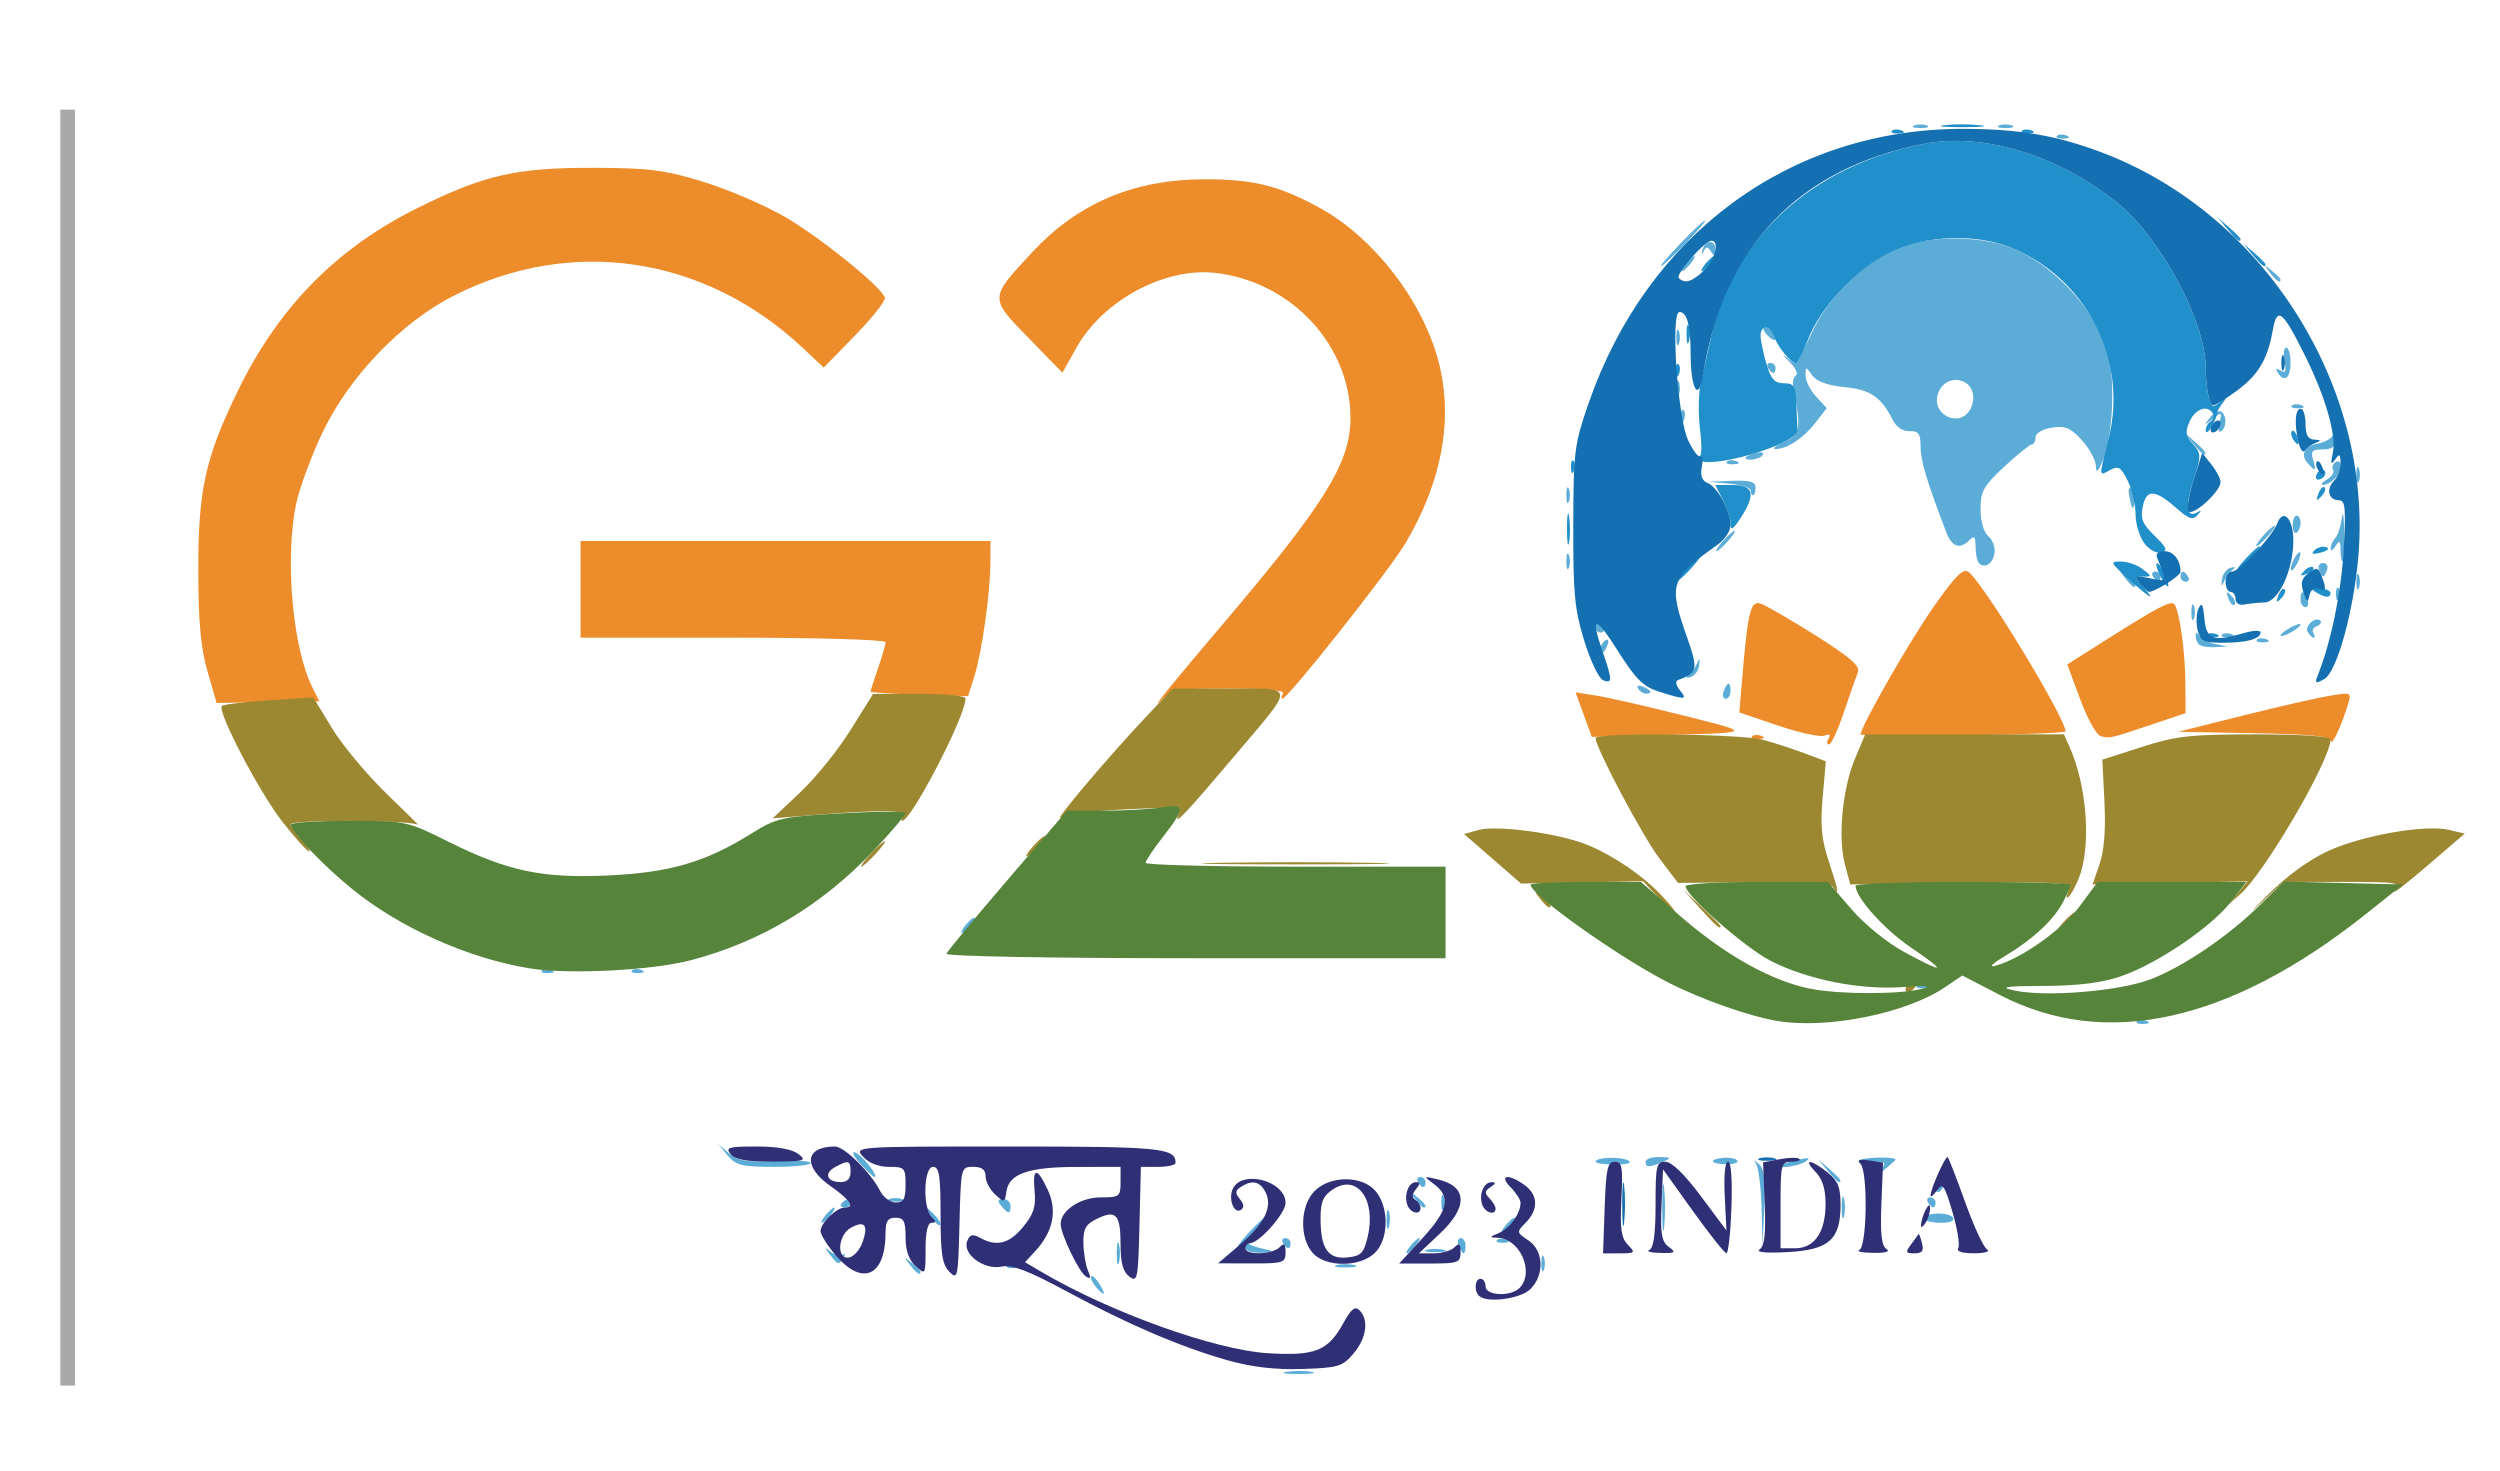 <?xml version="1.0" encoding="UTF-8" standalone="no"?>
<!-- Generator: Adobe Illustrator 26.3.1, SVG Export Plug-In . SVG Version: 6.00 Build 0)  -->

<svg
   version="1.1"
   id="Layer_1"
   x="0px"
   y="0px"
   viewBox="0 0 170 100"
   xml:space="preserve"
   sodipodi:docname="g20logo.svg"
   width="170"
   height="100"
   inkscape:version="1.2.1 (9c6d41e410, 2022-07-14)"
   xmlns:inkscape="http://www.inkscape.org/namespaces/inkscape"
   xmlns:sodipodi="http://sodipodi.sourceforge.net/DTD/sodipodi-0.dtd"
   xmlns="http://www.w3.org/2000/svg"
   xmlns:svg="http://www.w3.org/2000/svg"><defs
   id="defs419" /><sodipodi:namedview
   id="namedview417"
   pagecolor="#ffffff"
   bordercolor="#000000"
   borderopacity="0.25"
   inkscape:showpageshadow="2"
   inkscape:pageopacity="0.0"
   inkscape:pagecheckerboard="0"
   inkscape:deskcolor="#d1d1d1"
   showgrid="false"
   showguides="true"
   inkscape:zoom="1.7111984"
   inkscape:cx="236.09185"
   inkscape:cy="49.67279"
   inkscape:window-width="1920"
   inkscape:window-height="1009"
   inkscape:window-x="-8"
   inkscape:window-y="-8"
   inkscape:window-maximized="1"
   inkscape:current-layer="Layer_1"><sodipodi:guide
     position="380.992,93.802"
     orientation="0,-1"
     id="guide1928"
     inkscape:locked="false" /><sodipodi:guide
     position="170.933,5.768"
     orientation="0,-1"
     id="guide2822"
     inkscape:locked="false" /></sodipodi:namedview>
<style
   type="text/css"
   id="style2">
	.st0{fill-rule:evenodd;clip-rule:evenodd;fill:#C09120;}
	.st1{fill:#3E4C5D;}
	.st2{font-family:'Cambria';}
	.st3{font-size:11.327px;}
	.st4{fill-rule:evenodd;clip-rule:evenodd;fill:#36AA3E;}
	.st5{fill-rule:evenodd;clip-rule:evenodd;fill:#EE7407;}
	.st6{fill-rule:evenodd;clip-rule:evenodd;fill:#FFFFFF;}
	.st7{fill-rule:evenodd;clip-rule:evenodd;fill:none;stroke:#A9A9AA;stroke-width:1;stroke-miterlimit:10;}
	.st8{fill-rule:evenodd;clip-rule:evenodd;fill:#009F47;}
	.st9{fill-rule:evenodd;clip-rule:evenodd;fill:#F39000;}
	.st10{fill-rule:evenodd;clip-rule:evenodd;fill:#3E4C5D;}
	.st11{fill-rule:evenodd;clip-rule:evenodd;fill:#856D6D;}
</style>

















































<line
   class="st7"
   x1="4.603"
   y1="7.459"
   x2="4.603"
   y2="94.224"
   id="line414"
   style="clip-rule:evenodd;fill:none;fill-rule:evenodd;stroke:#a9a9aa;stroke-width:1;stroke-miterlimit:10" /><g
   id="g254"
   transform="matrix(0.34,0,0,0.346,13.298,8.416)"
   style="stroke-width:2.916"><path
     style="fill:#5cacd8;stroke-width:2.916"
     d="m 218.264,245.282 c 1.52,-0.23 3.77,-0.224 5,0.014 1.23,0.237 -0.014,0.425 -2.764,0.418 -2.75,-0.008 -3.756,-0.202 -2.236,-0.432 z m -38.284,-16.807 c -0.696,-0.838 -1.071,-1.718 -0.835,-1.955 0.237,-0.237 0.98,0.449 1.651,1.524 1.452,2.325 0.968,2.58 -0.816,0.43 z M 142.872,224.25 c -1.244,-1.586 -1.208,-1.621 0.378,-0.378 0.963,0.755 1.75,1.542 1.75,1.75 0,0.823 -0.821,0.293 -2.128,-1.372 z M 269.158,224 c 0,-1.375 0.227,-1.938 0.504,-1.25 0.277,0.688 0.277,1.812 0,2.5 -0.277,0.688 -0.504,0.125 -0.504,-1.25 z m -106.887,0.396 c 0.332,-0.332 1.195,-0.368 1.917,-0.079 0.798,0.319 0.561,0.556 -0.604,0.604 -1.054,0.043 -1.645,-0.193 -1.312,-0.525 z M 184.232,222 c 0,-1.925 0.206,-2.712 0.457,-1.75 0.252,0.963 0.252,2.538 0,3.5 -0.252,0.963 -0.457,0.175 -0.457,-1.75 z m 44.018,2.311 c 0.963,-0.252 2.538,-0.252 3.5,0 0.963,0.252 0.175,0.457 -1.75,0.457 -1.925,0 -2.712,-0.206 -1.75,-0.457 z M 126.872,222.25 c -1.214,-1.548 -1.189,-1.607 0.22,-0.509 0.876,0.683 1.96,0.908 2.41,0.5 0.45,-0.408 0.495,-0.179 0.099,0.509 -0.93,1.616 -1.093,1.586 -2.729,-0.5 z M 210,220.941 c 0,-0.582 -0.562,-0.738 -1.25,-0.345 -0.688,0.393 0.072,-0.706 1.687,-2.441 1.615,-1.735 3.156,-3.155 3.424,-3.155 0.268,0 -0.559,1.113 -1.837,2.474 -2.421,2.577 -2.277,2.8 2.475,3.852 1.223,0.271 0.737,0.488 -1.25,0.559 -1.788,0.064 -3.25,-0.361 -3.25,-0.943 z M 243,220.5 c 0.685,-0.825 1.47,-1.5 1.745,-1.5 0.275,0 -0.06,0.675 -0.745,1.5 -0.685,0.825 -1.47,1.5 -1.745,1.5 -0.275,0 0.06,-0.675 0.745,-1.5 z m 3.25,0.811 c 0.963,-0.252 2.538,-0.252 3.5,0 0.963,0.252 0.175,0.457 -1.75,0.457 -1.925,0 -2.712,-0.206 -1.75,-0.457 z M 252.638,220.5 c -0.317,-0.825 -0.14,-1.5 0.393,-1.5 0.533,0 0.969,0.675 0.969,1.5 0,0.825 -0.177,1.5 -0.393,1.5 -0.216,0 -0.652,-0.675 -0.969,-1.5 z M 217.5,220 c -0.34,-0.55 -0.141,-1 0.441,-1 0.582,0 1.059,0.45 1.059,1 0,1.281 -0.708,1.281 -1.5,0 z m 42.771,-0.604 c 0.332,-0.332 1.195,-0.368 1.917,-0.079 0.798,0.319 0.561,0.556 -0.604,0.604 -1.054,0.043 -1.645,-0.193 -1.312,-0.525 z M 293.336,213 c 0,-4.125 0.177,-5.812 0.392,-3.75 0.216,2.062 0.216,5.438 0,7.5 -0.216,2.062 -0.392,0.375 -0.392,-3.75 z m 19.862,-0.05 c -0.109,-4.152 -0.647,-8.092 -1.195,-8.754 -0.548,-0.662 -0.302,-0.602 0.547,0.133 1.199,1.038 1.466,2.993 1.195,8.754 l -0.348,7.417 z m -75.004,2.55 c -0.02,-1.65 0.187,-2.446 0.461,-1.769 0.274,0.677 0.291,2.027 0.037,3 C 238.44,217.704 238.215,217.15 238.195,215.5 Z M 262,216.5 c 0.685,-0.825 1.47,-1.5 1.745,-1.5 0.275,0 -0.06,0.675 -0.745,1.5 -0.685,0.825 -1.47,1.5 -1.745,1.5 -0.275,0 0.06,-0.675 0.745,-1.5 z m -114.9,-1.795 c -1.265,-2.106 -1.244,-2.128 0.478,-0.478 0.991,0.949 1.587,1.941 1.324,2.205 -0.263,0.263 -1.074,-0.514 -1.802,-1.726 z M 126,214.5 c 0.685,-0.825 1.47,-1.5 1.745,-1.5 0.275,0 -0.06,0.675 -0.745,1.5 -0.685,0.825 -1.47,1.5 -1.745,1.5 -0.275,0 0.06,-0.675 0.745,-1.5 z M 329.232,213 c 0,-1.925 0.206,-2.712 0.457,-1.75 0.252,0.963 0.252,2.538 0,3.5 -0.252,0.963 -0.457,0.175 -0.457,-1.75 z m 16.396,2.207 c -0.269,-0.436 0.799,-0.891 2.375,-1.011 1.576,-0.12 3.146,0.237 3.49,0.793 0.368,0.595 -0.608,1.011 -2.375,1.011 -1.65,0 -3.22,-0.357 -3.49,-0.793 z m -184.49,-2.541 c -0.838,-1.009 -0.746,-1.333 0.378,-1.333 0.816,0 1.484,0.6 1.484,1.333 0,1.684 -0.464,1.684 -1.862,0 z M 249.158,212 c 0,-1.375 0.227,-1.938 0.504,-1.25 0.277,0.688 0.277,1.812 0,2.5 -0.277,0.688 -0.504,0.125 -0.504,-1.25 z M 129,212.559 c 0,-0.243 0.45,-0.719 1,-1.059 0.55,-0.34 1,-0.141 1,0.441 0,0.582 -0.45,1.059 -1,1.059 -0.55,0 -1,-0.198 -1,-0.441 z M 243.872,211.25 c -1.244,-1.586 -1.208,-1.621 0.378,-0.378 1.666,1.306 2.195,2.128 1.372,2.128 -0.208,0 -0.995,-0.787 -1.75,-1.75 z M 346.5,212 c -0.34,-0.55 -0.141,-1 0.441,-1 0.582,0 1.059,0.45 1.059,1 0,1.281 -0.708,1.281 -1.5,0 z m -207.75,-0.662 c 0.688,-0.277 1.812,-0.277 2.5,0 0.688,0.277 0.125,0.504 -1.25,0.504 -1.375,0 -1.938,-0.227 -1.25,-0.504 z m 208.853,-2.171 c -0.283,-0.458 0.12,-0.833 0.897,-0.833 0.777,0 1.18,0.375 0.897,0.833 -0.652,1.054 -1.142,1.054 -1.794,0 z M 244.5,208 c -0.34,-0.55 -0.141,-1 0.441,-1 0.582,0 1.059,0.45 1.059,1 0,1.281 -0.708,1.281 -1.5,0 z m 81.905,-2.25 -1.905,-2.25 2.25,1.905 c 2.114,1.79 2.705,2.595 1.905,2.595 -0.19,0 -1.202,-1.012 -2.25,-2.25 z m -193.481,-1.387 c -1.333,-1.45 -1.788,-2.438 -1.01,-2.195 1.318,0.412 4.869,4.832 3.882,4.832 -0.246,0 -1.539,-1.187 -2.872,-2.637 z m 204.526,0.753 c 0.658,-1.092 0.181,-1.288 -2.255,-0.931 -1.699,0.249 -2.854,0.073 -2.567,-0.392 0.415,-0.671 7.372,-0.87 7.372,-0.211 0,0.095 -0.761,0.791 -1.692,1.546 -1.437,1.165 -1.566,1.164 -0.858,-0.012 z M 106.405,202.75 104.5,200.5 l 2.173,1.835 c 1.762,1.488 3.512,1.772 9.252,1.5 3.894,-0.184 7.078,0.002 7.077,0.415 -0.001,0.412 -3.308,0.75 -7.347,0.75 -6.386,0 -7.594,-0.294 -9.25,-2.25 z M 280,203.991 c 0,-0.891 5.06,-1.057 6.564,-0.215 0.823,0.461 -0.217,0.769 -2.595,0.769 -2.183,0 -3.97,-0.25 -3.97,-0.555 z M 290,204 c 0,-0.55 1.238,-0.968 2.75,-0.93 2.437,0.062 2.522,0.168 0.75,0.93 -2.731,1.174 -3.5,1.174 -3.5,0 z m 13.477,-0.038 c -0.183,-0.296 0.738,-0.626 2.046,-0.735 1.308,-0.108 2.583,0.134 2.832,0.538 0.25,0.404 -0.671,0.735 -2.046,0.735 -1.375,0 -2.65,-0.242 -2.832,-0.538 z m 13.607,0.679 c 0.229,-0.198 1.767,-0.661 3.417,-1.03 2.191,-0.49 2.595,-0.397 1.5,0.344 -1.35,0.914 -5.92,1.552 -4.917,0.686 z m 71.188,-28.245 c 0.332,-0.332 1.195,-0.368 1.917,-0.079 0.798,0.319 0.561,0.556 -0.604,0.604 -1.054,0.043 -1.645,-0.193 -1.312,-0.525 z m -44,-7 c 0.332,-0.332 1.195,-0.368 1.917,-0.079 0.798,0.319 0.561,0.556 -0.604,0.604 -1.054,0.043 -1.645,-0.193 -1.312,-0.525 z m -275,-3 c 0.332,-0.332 1.195,-0.368 1.917,-0.079 0.798,0.319 0.561,0.556 -0.604,0.604 -1.054,0.043 -1.645,-0.193 -1.312,-0.525 z m 18,0 c 0.332,-0.332 1.195,-0.368 1.917,-0.079 0.798,0.319 0.561,0.556 -0.604,0.604 -1.054,0.043 -1.645,-0.193 -1.312,-0.525 z M 154,157.5 c 0.685,-0.825 1.47,-1.5 1.745,-1.5 0.275,0 -0.06,0.675 -0.745,1.5 -0.685,0.825 -1.47,1.5 -1.745,1.5 -0.275,0 0.06,-0.675 0.745,-1.5 z m 151.638,-46 c 0.737,-1.921 1.362,-1.921 1.362,0 0,0.825 -0.436,1.5 -0.969,1.5 -0.533,0 -0.71,-0.675 -0.393,-1.5 z m -17.131,-0.489 c -0.35,-0.567 0.051,-0.735 0.941,-0.393 1.732,0.665 2.049,1.382 0.611,1.382 -0.518,0 -1.216,-0.445 -1.552,-0.989 z m 10.093,-2.685 c 0.605,-0.454 1.385,-1.501 1.732,-2.326 0.444,-1.054 0.563,-0.93 0.4,0.417 -0.128,1.054 -0.907,2.101 -1.732,2.326 -0.965,0.263 -1.107,0.114 -0.4,-0.417 z M 281,103.059 c 0,-0.518 0.445,-1.216 0.989,-1.552 0.567,-0.35 0.735,0.051 0.393,0.941 C 281.717,104.18 281,104.497 281,103.059 Z m 119.667,-0.726 c -0.367,-0.367 -0.66,-1.154 -0.651,-1.75 0.01,-0.72 0.262,-0.698 0.75,0.066 0.404,0.632 1.86,1.358 3.235,1.614 l 2.5,0.465 -2.583,0.136 c -1.421,0.075 -2.883,-0.164 -3.25,-0.53 z m 11.604,-0.938 c 0.332,-0.332 1.195,-0.368 1.917,-0.079 0.798,0.319 0.561,0.556 -0.604,0.604 -1.054,0.043 -1.645,-0.193 -1.312,-0.525 z m -7,-1 c 0.332,-0.332 1.195,-0.368 1.917,-0.079 0.798,0.319 0.561,0.556 -0.604,0.604 -1.054,0.043 -1.645,-0.193 -1.312,-0.525 z M 417,100.57 c 0,-0.275 0.9,-0.982 2,-1.57 1.1,-0.589 2,-0.845 2,-0.57 0,0.275 -0.9,0.982 -2,1.57 -1.1,0.589 -2,0.845 -2,0.57 z m 5.431,-0.682 c -0.723,-1.169 1.628,-3.202 2.54,-2.197 0.291,0.32 -0.036,0.784 -0.727,1.031 -0.691,0.247 -1.002,0.86 -0.691,1.363 0.311,0.503 0.34,0.915 0.065,0.915 -0.275,0 -0.809,-0.5 -1.187,-1.112 z M 280,99 c 0,-1.281 0.708,-1.281 1.5,0 0.34,0.55 0.141,1 -0.441,1 C 280.477,100 280,99.55 280,99 Z m 119.158,-3 c 0,-1.375 0.227,-1.938 0.504,-1.25 0.277,0.688 0.277,1.812 0,2.5 -0.277,0.688 -0.504,0.125 -0.504,-1.25 z m 7.406,-2.707 c -0.543,-1.425 -0.428,-1.54 0.56,-0.56 0.683,0.678 0.991,1.485 0.683,1.793 -0.308,0.308 -0.867,-0.247 -1.243,-1.233 z M 421,93.5 c 0,-1.921 0.625,-1.921 1.362,0 0.317,0.825 0.14,1.5 -0.393,1.5 C 421.436,95 421,94.325 421,93.5 Z m 7.079,-0.917 c -0.043,-1.054 0.193,-1.645 0.525,-1.312 0.332,0.332 0.368,1.195 0.079,1.917 -0.319,0.798 -0.556,0.561 -0.604,-0.604 z M 432.158,90 c 0,-1.375 0.227,-1.938 0.504,-1.25 0.277,0.688 0.277,1.812 0,2.5 -0.277,0.688 -0.504,0.125 -0.504,-1.25 z M 385.872,89.25 C 384.629,87.664 384.664,87.629 386.25,88.872 387.916,90.179 388.445,91 387.622,91 c -0.208,0 -0.995,-0.787 -1.75,-1.75 z m 19.395,0.333 c 0.128,-1.054 0.907,-2.101 1.732,-2.326 0.965,-0.263 1.107,-0.114 0.4,0.417 -0.605,0.454 -1.385,1.501 -1.732,2.326 -0.444,1.054 -0.563,0.93 -0.4,-0.417 z M 391.5,89 c -0.34,-0.55 -0.141,-1 0.441,-1 0.582,0 1.059,0.45 1.059,1 0,1.281 -0.708,1.281 -1.5,0 z m 5.5,0 c 0,-1.281 0.708,-1.281 1.5,0 0.34,0.55 0.141,1 -0.441,1 C 397.477,90 397,89.55 397,89 Z m 27.702,-1.333 c -0.281,-0.733 0.077,-1.333 0.798,-1.333 0.72,0 1.079,0.6 0.798,1.333 -0.643,1.676 -0.952,1.676 -1.595,0 z M 274.158,86 c 0,-1.375 0.227,-1.938 0.504,-1.25 0.277,0.688 0.277,1.812 0,2.5 -0.277,0.688 -0.504,0.125 -0.504,-1.25 z m 144.873,1.5 c 0,-0.55 0.436,-1.675 0.969,-2.5 0.533,-0.825 0.969,-1.05 0.969,-0.5 0,0.55 -0.436,1.675 -0.969,2.5 -0.533,0.825 -0.969,1.05 -0.969,0.5 z M 356.688,86.354 C 356.309,85.976 356,84.527 356,83.133 c 0,-1.97 -0.267,-2.267 -1.2,-1.333 -1.929,1.929 -3.527,1.398 -4.671,-1.55 C 346.181,70.069 345,66.203 345,63.459 c 0,-2.57 -0.387,-3.104 -2.2,-3.038 -1.327,0.048 -2.652,-0.811 -3.339,-2.164 -2.312,-4.553 -4.469,-6.003 -9.673,-6.503 -3.38,-0.325 -5.578,-1.112 -6.456,-2.314 C 322.049,47.684 322,47.686 322,49.494 c 0,1.032 0.954,2.892 2.119,4.132 l 2.119,2.256 -2.203,2.809 c -2.427,3.095 -5.72,5.24 -8.035,5.234 -0.825,-0.002 -0.061,-0.63 1.698,-1.395 3.319,-1.444 3.481,-2.395 1.833,-10.78 -0.189,-0.962 0.061,-1.999 0.555,-2.304 0.494,-0.305 -0.133,-1.543 -1.393,-2.751 -1.26,-1.208 -1.479,-1.561 -0.486,-0.785 2.123,1.659 1.741,2.036 5.133,-5.052 3.151,-6.584 9.862,-13.158 16.484,-16.148 6.433,-2.905 17.81,-2.868 24.395,0.08 6.665,2.983 13.581,9.734 16.599,16.202 2.068,4.432 2.56,6.974 2.517,13.008 -0.031,4.327 -0.718,9.192 -1.624,11.5 -1.122,2.858 -1.591,3.375 -1.641,1.812 -0.039,-1.204 -1.308,-3.517 -2.82,-5.141 -2.256,-2.422 -3.333,-2.862 -6,-2.448 -1.862,0.289 -3.25,1.096 -3.25,1.891 0,0.763 -0.338,1.396 -0.75,1.409 -0.412,0.012 -2.888,1.975 -5.5,4.362 -4.158,3.799 -4.75,4.841 -4.75,8.356 0,2.405 0.621,4.531 1.548,5.301 0.852,0.707 1.414,2.189 1.25,3.294 -0.314,2.117 -1.951,3.18 -3.111,2.02 z m -1.726,-30.282 c 1.195,-2.233 0.506,-4.679 -1.539,-5.464 -2.091,-0.802 -4.26,0.303 -4.967,2.532 -1.314,4.139 4.466,6.743 6.506,2.932 z M 428.985,83.75 C 428.972,81.931 428.784,81.787 428,83 c -0.533,0.825 -0.976,1.028 -0.985,0.45 -0.008,-0.578 0.4,-1.478 0.908,-2 0.508,-0.522 1.107,-2.3 1.333,-3.95 0.225,-1.65 0.438,-0.412 0.474,2.75 0.035,3.163 -0.115,5.75 -0.333,5.75 -0.218,0 -0.403,-1.012 -0.412,-2.25 z M 305.5,82 c 0.995,-1.1 2.035,-2 2.31,-2 0.275,0 -0.314,0.9 -1.31,2 -0.995,1.1 -2.035,2 -2.31,2 -0.275,0 0.314,-0.9 1.31,-2 z m 108,-1 c 0.995,-1.1 2.035,-2 2.31,-2 0.275,0 -0.314,0.9 -1.31,2 -0.995,1.1 -2.035,2 -2.31,2 -0.275,0 0.314,-0.9 1.31,-2 z m 5.929,-2.073 C 419.429,77.867 419.782,77 420.214,77 420.646,77 421,77.648 421,78.441 c 0,0.793 -0.354,1.66 -0.786,1.927 -0.432,0.267 -0.786,-0.381 -0.786,-1.441 z M 386.825,73.674 c -0.372,-1.825 -0.233,-2.482 0.393,-1.856 0.533,0.533 0.793,1.805 0.576,2.826 -0.291,1.375 -0.543,1.123 -0.97,-0.97 z M 274.158,73 c 0,-1.375 0.227,-1.938 0.504,-1.25 0.277,0.688 0.277,1.812 0,2.5 -0.277,0.688 -0.504,0.125 -0.504,-1.25 z M 311,72.057 c 0,-0.518 -1.913,-1.115 -4.25,-1.325 l -4.25,-0.383 4.75,-0.175 C 310.883,70.041 312,70.353 312,71.5 c 0,0.825 -0.225,1.5 -0.5,1.5 -0.275,0 -0.5,-0.424 -0.5,-0.943 z m 115.271,-2.149 c 0.974,-0.567 1.529,-1.422 1.234,-1.9 -0.296,-0.478 -0.08,-1.152 0.479,-1.498 1.425,-0.88 1.273,1.833 -0.184,3.29 -0.66,0.66 -1.673,1.186 -2.25,1.17 -0.578,-0.017 -0.253,-0.494 0.721,-1.061 z M 432.158,69 c 0,-1.375 0.227,-1.938 0.504,-1.25 0.277,0.688 0.277,1.812 0,2.5 -0.277,0.688 -0.504,0.125 -0.504,-1.25 z m -9.809,-2.39 c -1.433,-1.636 -0.481,-3.3 2.151,-3.76 1.1,-0.192 2.331,-0.8 2.735,-1.35 0.415,-0.565 0.741,-0.238 0.75,0.75 0.011,1.216 -0.768,1.75 -2.552,1.75 -2.112,0 -2.455,0.355 -1.933,2 0.733,2.308 0.462,2.451 -1.151,0.61 z M 306.271,66.396 c 0.332,-0.332 1.195,-0.368 1.917,-0.079 0.798,0.319 0.561,0.556 -0.604,0.604 -1.054,0.043 -1.645,-0.193 -1.312,-0.525 z M 310,65.617 c 0,-0.211 0.901,-0.619 2.001,-0.907 1.101,-0.288 1.749,-0.115 1.441,0.383 C 312.904,65.964 310,66.406 310,65.617 Z M 399.405,62.75 397.5,60.5 l 2.25,1.905 C 401.864,64.195 402.455,65 401.655,65 c -0.19,0 -1.202,-1.012 -2.25,-2.25 z m 5.362,-3.999 c 0.539,-2.093 0.445,-2.146 -1.343,-0.751 -1.776,1.385 -1.819,1.367 -0.56,-0.239 0.75,-0.956 1.762,-1.492 2.25,-1.191 1.154,0.713 1.142,3.154 -0.02,3.872 -0.499,0.308 -0.646,-0.453 -0.327,-1.691 z M 297.079,57.583 c -0.043,-1.054 0.193,-1.645 0.525,-1.312 0.332,0.332 0.368,1.195 0.079,1.917 -0.319,0.798 -0.556,0.561 -0.604,-0.604 z m 122.192,-2.188 c 0.332,-0.332 1.195,-0.368 1.917,-0.079 0.798,0.319 0.561,0.556 -0.604,0.604 -1.054,0.043 -1.645,-0.193 -1.312,-0.525 z M 296.158,52 c 0,-1.375 0.227,-1.938 0.504,-1.25 0.277,0.688 0.277,1.812 0,2.5 -0.277,0.688 -0.504,0.125 -0.504,-1.25 z m 120.247,-3.155 c -0.47,-0.761 -0.271,-0.881 0.586,-0.351 0.98,0.605 1.175,0.151 0.793,-1.845 C 417.505,45.192 417.665,44 418.139,44 418.612,44 419,45.35 419,47 c 0,3.039 -1.291,3.957 -2.595,1.845 z M 314.5,48 c -0.34,-0.55 -0.141,-1 0.441,-1 0.582,0 1.059,0.45 1.059,1 0,1.281 -0.708,1.281 -1.5,0 z m -18.342,-6 c 0,-1.375 0.227,-1.938 0.504,-1.25 0.277,0.688 0.277,1.812 0,2.5 -0.277,0.688 -0.504,0.125 -0.504,-1.25 z m 18.053,-0.601 C 313.501,40.63 313.362,40 313.902,40 c 1.038,0 2.542,1.902 1.949,2.466 -0.193,0.183 -0.93,-0.297 -1.64,-1.067 z M 414.872,29.25 c -1.244,-1.586 -1.208,-1.621 0.378,-0.378 0.963,0.755 1.75,1.542 1.75,1.75 0,0.823 -0.821,0.293 -2.128,-1.372 z M 298,27.5 c 0.685,-0.825 1.47,-1.5 1.745,-1.5 0.275,0 -0.06,0.675 -0.745,1.5 -0.685,0.825 -1.47,1.5 -1.745,1.5 -0.275,0 0.06,-0.675 0.745,-1.5 z m -1,-4 c 2.429,-2.475 4.641,-4.5 4.916,-4.5 0.275,0 -1.487,2.025 -3.916,4.5 -2.429,2.475 -4.641,4.5 -4.916,4.5 -0.275,0 1.487,-2.025 3.916,-4.5 z m 4.362,1.412 c 0.419,-2.057 2.639,-2.265 2.622,-0.246 -0.012,1.417 -0.212,1.523 -0.879,0.47 -0.652,-1.029 -1.004,-1.066 -1.435,-0.15 -0.412,0.874 -0.498,0.854 -0.309,-0.074 z M 372.271,2.396 c 0.332,-0.332 1.195,-0.368 1.917,-0.079 0.798,0.319 0.561,0.556 -0.604,0.604 -1.054,0.043 -1.645,-0.193 -1.312,-0.525 z M 343.75,0.338 c 0.688,-0.277 1.812,-0.277 2.5,0 0.688,0.277 0.125,0.504 -1.25,0.504 -1.375,0 -1.938,-0.227 -1.25,-0.504 z m 17,0 c 0.688,-0.277 1.812,-0.277 2.5,0 0.688,0.277 0.125,0.504 -1.25,0.504 -1.375,0 -1.938,-0.227 -1.25,-0.504 z"
     id="path268" /><path
     style="fill:#ed8c2b;stroke-width:2.916"
     d="m 326.605,120.83 c 0.476,-0.77 0.192,-0.966 -0.831,-0.574 -0.855,0.328 -5.034,-0.565 -9.288,-1.983 l -7.734,-2.579 0.657,-7.597 c 1.044,-12.061 1.612,-14.325 3.474,-13.838 0.896,0.234 5.819,3.018 10.941,6.186 7.249,4.484 9.16,6.125 8.629,7.407 -0.375,0.906 -1.643,4.455 -2.818,7.885 -1.175,3.431 -2.5,6.243 -2.945,6.25 -0.445,0.007 -0.484,-0.514 -0.086,-1.158 z m 100.477,0.446 c -0.06,-0.895 -4.177,-1.298 -15.332,-1.5 L 396.5,119.5 l 13,-3.198 c 7.15,-1.759 14.964,-3.512 17.364,-3.896 4.26,-0.681 4.346,-0.641 3.626,1.698 -1.272,4.134 -3.323,8.45 -3.409,7.172 z m -149.46,-5.154 -1.62,-4.378 4.249,0.658 c 2.337,0.362 10.099,2.107 17.249,3.878 14.541,3.602 14.932,3.399 -7.629,3.957 L 279.241,120.5 Z m 33.65,4.274 c 0.332,-0.332 1.195,-0.368 1.917,-0.079 0.798,0.319 0.561,0.556 -0.604,0.604 -1.054,0.043 -1.645,-0.193 -1.312,-0.525 z M 333.016,120 c 0.058,-1.634 10.009,-18.699 14.717,-25.239 4.495,-6.244 5.847,-7.525 6.963,-6.598 C 357.977,90.886 374,116.841 374,119.432 c 0,0.269 -9.225,0.619 -20.501,0.779 C 342.223,120.37 333.006,120.275 333.016,120 Z M 381,120.346 c -0.825,-0.229 -2.661,-3.493 -4.08,-7.253 l -2.58,-6.837 8.08,-5.021 c 9.959,-6.189 12.598,-7.55 13.293,-6.855 1.013,1.013 2.2,9.102 2.244,15.289 l 0.043,6.168 -6.75,2.228 c -8.437,2.785 -8.436,2.785 -10.25,2.281 z M 204.45,99.5 c 21.275,-24.544 26.486,-32.709 26.528,-41.572 0.069,-14.292 -11.687,-26.804 -26.873,-28.602 -10.134,-1.2 -22.583,5.328 -27.894,14.628 l -2.839,4.971 -6.787,-6.839 c -7.856,-7.917 -7.864,-7.738 0.735,-16.83 9.114,-9.636 20.337,-14.317 34.388,-14.341 9.728,-0.017 14.707,1.169 22.782,5.427 11.386,6.005 21.552,19.18 24.426,31.658 2.509,10.893 0.14,22.666 -6.926,34.417 C 238.773,87.765 218.451,113 217.36,113 c -0.263,0 -0.2,-0.45 0.14,-1 0.398,-0.644 -3.388,-1 -10.636,-1 -10.896,0 -11.348,0.087 -14.202,2.75 -1.621,1.512 3.683,-4.9 11.788,-14.25 z M 2.397,107.665 C 1.042,103.072 0.57,98.058 0.549,88 0.514,72.004 1.91,65.733 8.45,52.5 16.578,36.053 28.238,24.409 44.5,16.498 57.725,10.064 64.125,8.631 79.5,8.66 c 11.208,0.021 14.24,0.398 22,2.733 4.95,1.49 12.303,4.589 16.34,6.888 7.05,4.013 19.263,13.696 20.028,15.878 0.202,0.577 -2.467,3.909 -5.932,7.405 l -6.3,6.356 -4.199,-3.87 C 101.852,25.996 75.253,22.06 51.746,33.738 41.057,39.049 30.541,49.86 25.232,61 c -2.228,4.675 -4.542,10.885 -5.142,13.799 -2.249,10.931 -0.66,28.288 3.294,36 L 24.769,113.5 14.492,113.665 4.216,113.83 Z M 144.75,112.214 c -5.362,-0.157 -9.75,-0.438 -9.75,-0.624 0,-0.186 0.675,-2.251 1.5,-4.59 0.825,-2.338 1.5,-4.645 1.5,-5.126 C 138,101.393 124.275,101 107.5,101 H 77 V 91.5 82 h 41 41 l -0.031,4.25 c -0.044,6.108 -1.688,17.589 -3.184,22.25 l -1.285,4 -9.75,-0.286 z"
     id="path266" /><path
     style="fill:#218fc9;stroke-width:2.916"
     d="m 402.271,100.396 c 0.332,-0.332 1.195,-0.368 1.917,-0.079 0.798,0.319 0.561,0.556 -0.604,0.604 -1.054,0.043 -1.645,-0.193 -1.312,-0.525 z m 14.293,-7.689 c 0.376,-0.986 0.935,-1.541 1.243,-1.233 0.308,0.308 6.4e-4,1.115 -0.683,1.793 -0.988,0.98 -1.102,0.865 -0.56,-0.56 z m -29.981,-3.248 c -3.66,-3.232 -3.758,-3.456 -1.5,-3.427 1.329,0.017 3.29,0.692 4.358,1.5 1.842,1.393 1.847,1.468 0.095,1.468 -1.783,0 -1.784,0.069 -0.036,2 2.708,2.992 1.487,2.347 -2.917,-1.542 z m 37.429,2.571 c -1.169,-0.739 -1.008,-0.904 0.75,-0.772 1.231,0.093 2.237,0.523 2.237,0.956 0,1.043 -1.159,0.972 -2.987,-0.184 z m -31.058,-3.115 c -0.614,-1.147 -0.928,-2.274 -0.698,-2.504 0.23,-0.23 0.932,0.708 1.56,2.086 1.378,3.025 0.707,3.35 -0.862,0.419 z M 298,87.5 c 1.292,-1.375 2.574,-2.5 2.849,-2.5 0.275,0 -0.557,1.125 -1.849,2.5 -1.292,1.375 -2.574,2.5 -2.849,2.5 -0.275,0 0.557,-1.125 1.849,-2.5 z m 123.733,0.376 c 0.678,-0.683 1.485,-0.991 1.793,-0.683 0.308,0.308 -0.247,0.867 -1.233,1.243 -1.425,0.543 -1.54,0.428 -0.56,-0.56 z M 410,85.5 c 1.292,-1.375 2.574,-2.5 2.849,-2.5 0.275,0 -0.557,1.125 -1.849,2.5 -1.292,1.375 -2.574,2.5 -2.849,2.5 -0.275,0 0.557,-1.125 1.849,-2.5 z M 389.724,82.41 C 388.776,81.152 388,78.59 388,76.716 c 0,-1.875 -0.707,-4.826 -1.572,-6.559 -1.331,-2.668 -1.867,-2.992 -3.5,-2.118 -2.321,1.242 -2.303,1.584 -0.324,-6.14 3.844,-15.004 -3.894,-30.621 -18.385,-37.108 -7.355,-3.292 -18.08,-3.072 -25.428,0.523 -6.746,3.301 -13.929,10.861 -16.355,17.215 C 321.497,44.988 320.409,47 320.019,47 319.029,47 316.428,43.85 315.683,41.75 314.9,39.542 313,39.46 313,41.634 c 0,0.899 0.521,3.374 1.158,5.5 0.916,3.058 1.648,3.866 3.5,3.866 2.04,0 2.361,0.515 2.492,4 0.083,2.2 0.195,4.535 0.25,5.188 0.235,2.789 -18.472,8.122 -19.973,5.693 -0.407,-0.659 -0.312,-0.929 0.214,-0.604 0.587,0.363 0.686,-1.583 0.259,-5.095 C 300.52,57.057 300.573,52.925 301.018,51 c 0.445,-1.925 1.349,-5.901 2.01,-8.836 4.45,-19.766 20.304,-33.954 42.722,-38.232 11.926,-2.276 27.257,2.418 38.977,11.934 8.436,6.849 17.254,23.126 17.286,31.906 0.008,2.05 0.287,4.749 0.622,5.998 0.518,1.932 0.852,2.081 2.236,1 1.389,-1.085 1.457,-1.051 0.463,0.229 -0.641,0.825 -1.118,1.725 -1.06,2 0.058,0.275 -0.417,1.4 -1.055,2.5 -0.638,1.1 -1.173,1.464 -1.19,0.809 -0.017,-0.655 0.427,-1.474 0.986,-1.819 0.559,-0.345 0.757,-1.047 0.441,-1.559 -1.081,-1.75 -3.499,-0.934 -4.637,1.565 -0.937,2.057 -0.823,2.843 0.647,4.468 1.687,1.864 1.694,2.248 0.125,7.045 -1.685,5.153 -1.41,7.561 0.727,6.361 0.888,-0.498 0.898,-0.356 0.041,0.573 -0.894,0.97 -1.719,0.732 -3.826,-1.103 -4.575,-3.984 -6.305,-4.163 -7.059,-0.728 -0.546,2.488 -0.15,3.483 2.33,5.853 2.475,2.366 2.701,2.931 1.316,3.293 -0.953,0.249 -2.415,-0.547 -3.397,-1.848 z m 34.044,1.422 c 0.581,-0.581 1.647,-0.86 2.368,-0.619 0.749,0.25 0.296,0.703 -1.057,1.057 -1.663,0.435 -2.054,0.305 -1.312,-0.437 z M 274.286,79.5 c 0.008,-2.75 0.202,-3.756 0.432,-2.236 0.23,1.52 0.224,3.77 -0.014,5 C 274.467,83.494 274.279,82.25 274.286,79.5 Z m 32.721,-0.8 c -0.004,-0.99 -0.693,-3.127 -1.532,-4.75 L 303.949,71 h 3.526 c 4.178,0 4.61,1.843 1.526,6.5 -1.473,2.223 -1.989,2.534 -1.993,1.2 z m 117.558,-5.993 c 0.376,-0.986 0.935,-1.541 1.243,-1.233 0.308,0.308 6.4e-4,1.115 -0.683,1.793 -0.988,0.98 -1.102,0.865 -0.56,-0.56 z M 424.125,69.125 C 424.331,68.506 424.837,68 425.25,68 c 1.171,0 0.88,1.457 -0.375,1.875 -0.619,0.206 -0.956,-0.131 -0.75,-0.75 z M 275.079,67.583 c -0.043,-1.054 0.193,-1.645 0.525,-1.312 0.332,0.332 0.368,1.195 0.079,1.917 -0.319,0.798 -0.556,0.561 -0.604,-0.604 z m 144.38,-5.65 c -0.363,-0.587 -0.445,-1.281 -0.183,-1.543 0.262,-0.262 0.743,0.218 1.069,1.067 0.676,1.762 0.1,2.072 -0.886,0.477 z M 296.079,48.583 c -0.043,-1.054 0.193,-1.645 0.525,-1.312 0.332,0.332 0.368,1.195 0.079,1.917 -0.319,0.798 -0.556,0.561 -0.604,-0.604 z M 298.195,41.5 c -0.02,-1.65 0.187,-2.446 0.461,-1.769 0.274,0.677 0.291,2.027 0.037,3 C 298.439,43.704 298.215,43.15 298.195,41.5 Z M 302,27.5 c 0.685,-0.825 1.47,-1.5 1.745,-1.5 0.275,0 -0.06,0.675 -0.745,1.5 -0.685,0.825 -1.47,1.5 -1.745,1.5 -0.275,0 0.06,-0.675 0.745,-1.5 z M 411.405,25.75 409.5,23.5 l 2.25,1.905 c 1.238,1.048 2.25,2.06 2.25,2.25 0,0.8 -0.805,0.209 -2.595,-1.905 z m -5,-5 -1.905,-2.25 2.25,1.905 c 1.238,1.048 2.25,2.06 2.25,2.25 0,0.8 -0.805,0.209 -2.595,-1.905 z M 339.271,1.396 c 0.332,-0.332 1.195,-0.368 1.917,-0.079 0.798,0.319 0.561,0.556 -0.604,0.604 -1.054,0.043 -1.645,-0.193 -1.312,-0.525 z m 26,0 c 0.332,-0.332 1.195,-0.368 1.917,-0.079 0.798,0.319 0.561,0.556 -0.604,0.604 -1.054,0.043 -1.645,-0.193 -1.312,-0.525 z M 349.728,0.278 c 1.775,-0.221 4.925,-0.225 7,-0.008 2.075,0.216 0.622,0.397 -3.228,0.402 -3.85,0.004 -5.548,-0.173 -3.772,-0.394 z"
     id="path264" /><path
     style="fill:#9d8832;stroke-width:2.916"
     d="M 342,170.059 C 342,169.477 342.45,169 343,169 c 1.281,0 1.281,0.708 0,1.5 -0.55,0.34 -1,0.141 -1,-0.441 z M 373.5,157 c 0.995,-1.1 2.035,-2 2.31,-2 0.275,0 -0.314,0.9 -1.31,2 -0.995,1.1 -2.035,2 -2.31,2 -0.275,0 0.314,-0.9 1.31,-2 z m -72.554,-2.75 -3.446,-3.75 3.75,3.446 c 2.062,1.895 3.75,3.583 3.75,3.75 0,0.764 -0.846,0.044 -4.054,-3.446 z m 113.43,-2.644 c 3.704,-3.649 8.297,-6.942 12.054,-8.645 6.848,-3.103 19.47,-5.284 24.24,-4.189 l 3.17,0.728 -7.67,6.476 c -4.219,3.562 -7.053,5.699 -6.298,4.75 C 441.156,149.111 440.482,149 429.407,149 H 417.569 l -4.588,4.25 c -2.524,2.337 -1.895,1.597 1.396,-1.644 z m -121.939,0.328 -2.937,-3.066 -12.202,0.229 -12.202,0.229 -5.697,-4.867 -5.697,-4.867 2.899,-0.795 c 3.639,-0.998 15.87,0.621 21.58,2.856 5.322,2.084 11.369,6.146 15.257,10.249 1.615,1.705 2.712,3.1 2.437,3.1 -0.275,0 -1.822,-1.38 -3.437,-3.066 z M 268.872,152.25 c -1.244,-1.586 -1.208,-1.621 0.378,-0.378 0.963,0.755 1.75,1.542 1.75,1.75 0,0.823 -0.821,0.293 -2.128,-1.372 z m 139.579,-1.051 1.951,-2.301 -15.5,0.301 -15.5,0.301 1.396,-4 c 0.929,-2.661 1.256,-6.766 0.977,-12.263 l -0.419,-8.263 7.873,-2.487 C 396.155,120.3 398.904,120 412.052,120 421.058,120 427,120.386 427,120.971 c 0,4.084 -13.248,26.371 -18.15,30.533 L 406.5,153.5 Z m -33.798,-0.737 c 0.522,-1.36 -1.965,-1.505 -21.561,-1.25 l -22.151,0.288 -1.084,-4 c -1.425,-5.26 -0.475,-14.89 2.05,-20.782 L 333.929,120 h 19.875 19.875 l 1.097,2.408 c 3.574,7.843 4.414,19.806 1.827,25.998 -1.431,3.424 -3.185,5.273 -1.951,2.056 z m -47.18,-0.506 c -0.409,-0.662 -6.197,-0.992 -15.809,-0.9 l -15.164,0.144 -3.751,-4.85 C 289.393,140.009 280,122.617 280,120.742 c 0,-1.15 28.997,-0.865 33.5,0.329 2.2,0.583 5.925,1.772 8.278,2.641 l 4.278,1.581 -0.635,7.103 c -0.504,5.639 -0.232,8.289 1.316,12.853 1.882,5.546 2.094,6.906 0.734,4.706 z M 135,143.5 c 1.292,-1.375 2.574,-2.5 2.849,-2.5 0.275,0 -0.557,1.125 -1.849,2.5 -1.292,1.375 -2.574,2.5 -2.849,2.5 -0.275,0 0.557,-1.125 1.849,-2.5 z m 69.75,1.752 c 8.387,-0.167 22.113,-0.167 30.5,0 8.387,0.167 1.525,0.304 -15.25,0.304 -16.775,0 -23.637,-0.137 -15.25,-0.304 z M 167.5,142 c 0.995,-1.1 2.035,-2 2.31,-2 0.275,0 -0.314,0.9 -1.31,2 -0.995,1.1 -2.035,2 -2.31,2 -0.275,0 0.314,-0.9 1.31,-2 z M 17.421,137.25 C 12.825,131.516 4.248,115.419 5.253,114.414 c 0.291,-0.291 4.527,-0.789 9.414,-1.105 l 8.884,-0.576 3.725,6.035 c 2.049,3.319 6.987,9.142 10.975,12.94 3.987,3.797 6.822,6.542 6.299,6.098 C 43.399,136.83 19,136.714 19,137.686 c 0,0.377 0.978,1.727 2.174,3 1.196,1.273 1.877,2.314 1.515,2.314 -0.363,0 -2.733,-2.587 -5.268,-5.75 z m 103.541,-5.881 c 3.046,-2.822 7.563,-8.323 10.038,-12.224 l 4.5,-7.093 9.25,-0.026 c 5.281,-0.015 9.25,0.388 9.25,0.937 C 154,116.419 143.146,137 141.324,137 c -0.243,0 -0.163,-0.45 0.176,-1 0.698,-1.13 -4.464,-1.178 -17.538,-0.163 L 115.424,136.5 Z M 177.934,130 c 3.539,-4.125 8.925,-10.088 11.969,-13.25 l 5.534,-5.75 h 11.316 c 13.382,0 13.289,-0.972 1.252,13 -10.355,12.019 -12.309,14.037 -11.495,11.867 0.551,-1.468 -0.526,-1.581 -10.699,-1.122 -6.222,0.281 -11.987,1.016 -12.812,1.633 -0.825,0.617 1.395,-2.253 4.934,-6.378 z"
     id="path262" /><path
     style="fill:#1570b1;stroke-width:2.916"
     d="m 285.328,212.5 c -0.004,-3.85 0.173,-5.548 0.394,-3.772 0.221,1.775 0.225,4.925 0.008,7 -0.216,2.075 -0.397,0.622 -0.402,-3.228 z m 27.403,-9.156 c 0.677,-0.274 2.027,-0.291 3,-0.037 0.973,0.254 0.419,0.478 -1.231,0.498 -1.65,0.02 -2.446,-0.187 -1.769,-0.461 z m -20.06,-91.741 c -3.128,-0.97 -4.638,-2.444 -8.25,-8.059 C 279.859,96.454 278.891,96.605 281.5,104 c 1.877,5.319 1.876,6.081 -0.004,5.36 -0.827,-0.317 -2.515,-3.791 -3.75,-7.719 -1.934,-6.151 -2.24,-9.29 -2.205,-22.641 0.038,-14.709 0.198,-15.946 3.124,-24.229 C 290.372,21.626 319.032,1 353.382,1 364.668,1 372.299,2.285 381.5,5.733 413.733,17.815 435.435,51.506 432.56,85 c -0.93,10.836 -4.313,22.798 -6.828,24.144 -1.775,0.95 -1.938,0.851 -1.279,-0.777 2.649,-6.54 4.673,-16.191 5.162,-24.616 0.48,-8.27 0.337,-9.75 -0.941,-9.75 -2.054,0 -2.629,-2.187 -1.004,-3.812 0.732,-0.732 1.323,-2.311 1.315,-3.509 -0.013,-1.815 -0.193,-1.928 -1.081,-0.679 -0.818,1.152 -0.924,0.854 -0.457,-1.286 0.754,-3.45 -1.385,-10.858 -5.49,-19.013 -4.554,-9.047 -5.647,-9.901 -6.519,-5.094 -1.078,5.949 -3.026,9.013 -7.83,12.318 -4.388,3.019 -4.389,3.019 -4.985,0.797 -0.328,-1.222 -0.602,-3.9 -0.61,-5.95 -0.032,-8.78 -8.851,-25.057 -17.286,-31.906 C 373.007,6.351 357.676,1.657 345.75,3.932 320.563,8.738 305.52,24.195 301.472,49.431 c -0.862,5.376 -2.437,2.749 -2.457,-4.099 C 298.998,39.588 298.299,37 296.765,37 c -1.793,0 -0.339,20.933 1.752,25.207 0.997,2.039 2.124,3.515 2.504,3.28 0.38,-0.235 0.479,0.679 0.221,2.03 -0.319,1.669 0.06,2.66 1.181,3.091 1.968,0.755 4.577,5.484 4.577,8.295 0,1.102 -1.153,2.811 -2.562,3.8 -9.551,6.697 -9.9,7.715 -6.188,18.082 2.321,6.484 2.186,7.144 -1.75,8.536 -0.592,0.209 -0.44,1.032 0.372,2.016 1.561,1.891 1.129,1.919 -4.201,0.266 z m 9.014,-82.777 C 303.904,26.742 304.874,23 303.196,23 c -1.372,0 -7.271,6.592 -6.547,7.316 1.186,1.186 2.648,0.754 5.036,-1.49 z m 98.726,70.677 c -0.345,-1.374 -0.259,-3.286 0.191,-4.25 0.621,-1.331 0.902,-0.852 1.168,1.998 0.387,4.141 1.728,4.615 7.986,2.82 C 411.54,99.558 413,99.51 413,99.963 413,101.253 410.227,102 405.437,102 c -3.857,0 -4.476,-0.308 -5.026,-2.498 z M 408,93.412 C 408,92.635 407.55,92 407,92 c -0.55,0 -1,-0.9 -1,-2 0,-1.1 0.601,-2 1.336,-2 1.474,0 8.032,-6.91 9.032,-9.517 1.113,-2.9 3.106,-0.963 3.185,3.097 0.115,5.865 -2.891,12.402 -5.747,12.497 -1.268,0.042 -3.094,0.227 -4.056,0.412 -0.998,0.191 -1.75,-0.271 -1.75,-1.077 z m 13.57,-1.335 c -0.619,-1.84 -0.37,-2.749 1.035,-3.777 1.6,-1.17 1.945,-1.113 2.552,0.424 1.079,2.729 0.965,3.261 -0.57,2.672 -0.841,-0.323 -1.572,0.196 -1.807,1.281 -0.331,1.531 -0.526,1.434 -1.21,-0.6 z m -32.698,-1.745 c -1.247,-1.516 -1.065,-1.608 1.983,-1.004 3.539,0.701 3.472,0.89 1.442,-4.077 C 391.989,84.496 392.58,84 393.786,84 395.605,84 397,85.761 397,88.056 397,88.822 391.902,92 390.672,92 c -0.235,0 -1.045,-0.751 -1.8,-1.669 z m 9.704,-14.208 c -0.354,-0.573 0.121,-3.379 1.056,-6.237 l 1.699,-5.195 1.834,2.265 c 1.009,1.246 1.834,2.806 1.834,3.467 0,1.864 -5.68,6.903 -6.424,5.699 z m 25.883,-8.189 c -0.363,-0.587 -0.445,-1.281 -0.183,-1.543 0.262,-0.262 0.743,0.218 1.069,1.067 0.676,1.762 0.1,2.072 -0.886,0.477 z m -3.806,-5.099 C 419.709,59.31 419.877,56 421,56 c 0.55,0 1,1.35 1,3 0,2.16 0.49,3.022 1.75,3.079 1.394,0.063 1.445,0.195 0.25,0.65 -0.825,0.314 -1.775,0.992 -2.111,1.506 -0.336,0.514 -0.893,-0.116 -1.236,-1.4 z M 403,60.118 c 0,-0.55 0.45,-1.278 1,-1.618 0.55,-0.34 1,-0.168 1,0.382 0,0.55 -0.45,1.278 -1,1.618 -0.55,0.34 -1,0.168 -1,-0.382 z M 417.158,47 c 0,-1.375 0.227,-1.938 0.504,-1.25 0.277,0.688 0.277,1.812 0,2.5 -0.277,0.688 -0.504,0.125 -0.504,-1.25 z"
     id="path260" /><path
     style="fill:#56843a;stroke-width:2.916"
     d="m 316.5,176.349 c -5.741,-0.917 -15.339,-4.243 -22.169,-7.683 C 284.56,163.746 267,151.473 267,149.565 267,149.254 271.964,149 278.03,149 h 11.03 l 8.029,6.837 c 8.999,7.664 18.252,12.711 25.993,14.179 6.019,1.141 18.068,1.11 22.418,-0.058 1.91,-0.513 0.458,-0.621 -4,-0.296 -8.558,0.623 -19.189,-1.457 -26.572,-5.198 C 309.872,161.901 298,151.651 298,149.848 c 0,-0.466 6.412,-0.842 14.25,-0.835 l 14.25,0.013 4.636,5.287 c 2.685,3.062 7.163,6.634 10.64,8.487 8.183,4.362 8.676,4.018 1.301,-0.907 C 337.7,158.302 332,152.063 332,149.768 332,149.346 341.675,149 353.5,149 c 11.825,0 21.5,0.247 21.5,0.55 0,0.302 -0.635,1.765 -1.411,3.25 -1.872,3.583 -6.078,7.465 -11.589,10.697 -2.703,1.585 -3.502,2.374 -2,1.977 5.091,-1.348 13.38,-7.114 16.85,-11.723 l 3.577,-4.75 h 14.871 14.871 l -3.133,3.956 C 403.084,157.945 392.181,165.177 385,167.572 c -3.798,1.267 -8.544,1.846 -15.337,1.87 -7.756,0.028 -9.025,0.214 -6,0.877 6.287,1.379 21.16,0.175 27.451,-2.223 6.619,-2.522 15.569,-8.526 21.954,-14.727 l 4.568,-4.437 11.932,0.283 L 441.5,149.5 l -7.431,5.812 c -27.167,21.247 -52.069,26.674 -73.144,15.94 l -7.575,-3.858 -3.484,2.312 c -7.704,5.113 -23.394,8.237 -33.366,6.644 z M 66.87,165.997 C 54.571,164.041 40.856,158.02 31.306,150.386 25.498,145.744 19.108,139.162 19.038,137.75 19.017,137.338 24.219,137 30.598,137 c 11.501,0 11.666,0.033 19.75,3.995 12.023,5.892 18.92,7.338 32.133,6.74 12.32,-0.558 19.424,-2.586 28.519,-8.141 5.228,-3.194 6.13,-3.395 18.25,-4.077 7.013,-0.395 12.75,-0.409 12.75,-0.031 0,0.378 -2.812,3.626 -6.25,7.218 -10.356,10.821 -22.681,18.099 -36.75,21.701 -7.834,2.006 -24.378,2.826 -32.13,1.593 z m 83.297,-2.875 c 0.183,-0.483 5.683,-7.008 12.22,-14.5 L 174.274,135 l 7.613,-0.011 c 4.187,-0.006 9.3,-0.29 11.363,-0.631 4.679,-0.773 4.72,0.14 0.26,5.751 -1.92,2.415 -3.495,4.728 -3.5,5.141 C 190.004,145.662 203.5,146 220,146 h 30 v 9 9 h -50.083 c -28.32,0 -49.938,-0.381 -49.75,-0.878 z"
     id="path258" /><path
     style="fill:#2f2f75;stroke-width:2.916"
     d="m 206.5,243.04 c -9.384,-2.596 -19.865,-7.002 -32.256,-13.56 -7.788,-4.122 -10.925,-5.294 -13.037,-4.871 -3.511,0.702 -7.864,-2.455 -6.888,-4.996 0.515,-1.341 1.062,-1.479 2.601,-0.656 3.329,1.782 5.8,1.166 8.579,-2.138 2.109,-2.506 2.599,-3.991 2.312,-7 -0.455,-4.776 0.464,-4.865 2.651,-0.257 1.926,4.059 1.053,8.196 -2.535,12.015 l -2.032,2.163 3.302,1.91 c 13.744,7.951 34.712,15.347 45.302,15.98 9.404,0.562 11.994,-0.451 15.043,-5.886 1.608,-2.867 2.356,-3.446 3.271,-2.531 1.892,1.892 1.382,5.447 -1.217,8.469 -2.205,2.564 -3.049,2.815 -10.25,3.044 -5.358,0.171 -10.067,-0.364 -14.847,-1.687 z m 50.167,-12.706 C 255.644,229.311 255.875,227 257,227 c 0.55,0 1,0.675 1,1.5 0,1.837 5.041,2.059 6.8,0.3 3.054,-3.054 0.097,-9.716 -4.379,-9.863 -1.717,-0.057 -1.689,-0.157 0.263,-0.944 C 262.835,217.127 265,214.153 265,212.066 265,211.48 264.1,210.1 263,209 c -2.413,-2.413 -0.476,-2.722 2.777,-0.443 2.735,1.916 2.85,4.816 0.292,7.374 -1.907,1.907 -1.901,1.95 0.5,3.523 3.046,1.996 3.259,6.718 0.431,9.546 -1.957,1.957 -8.823,2.843 -10.333,1.333 z M 186.75,226.562 c -1.269,-0.93 -1.75,-2.679 -1.75,-6.363 0,-5.866 -0.919,-6.831 -4.746,-4.981 -2.25,1.088 -2.741,1.967 -2.681,4.807 0.04,1.911 0.454,4.337 0.92,5.389 0.634,1.433 0.527,1.716 -0.427,1.127 -1.38,-0.853 -5.008,-8.255 -5.044,-10.291 -0.046,-2.636 3.926,-5.25 7.978,-5.25 3.778,0 4,-0.167 4,-3 v -3 l -8.75,0.015 c -9.732,0.016 -13.579,1.339 -14.08,4.843 -0.316,2.209 -0.412,2.234 -2.25,0.57 C 158.864,209.472 158,207.86 158,206.845 158,205.55 157.264,205 155.533,205 c -2.459,0 -2.468,0.037 -2.75,11.182 -0.269,10.651 -0.366,11.099 -2.033,9.429 C 149.331,224.189 149,222.074 149,214.429 149,206.714 148.727,205 147.5,205 c -1.871,0 -2.116,7.984 -0.3,9.8 0.933,0.933 0.933,1.2 0,1.2 -0.778,0 -1.2,1.812 -1.2,5.155 0,5.092 -0.025,5.133 -2,3.345 -1.339,-1.212 -2,-3.08 -2,-5.655 C 142,215.667 141.653,215 140,215 c -1.546,0 -2,0.667 -2,2.935 0,8.518 -4.562,10.606 -9.896,4.53 C 126.397,220.521 125,218.341 125,217.62 125,216.048 128.185,213 129.829,213 c 2.135,0 1.144,-1.466 -2.867,-4.24 -5.562,-3.847 -5.096,-7.76 0.924,-7.76 1.872,0 7.176,5.14 9.03,8.75 0.635,1.238 2.039,2.25 3.12,2.25 1.579,0 1.965,-0.688 1.965,-3.5 0,-3.302 -0.189,-3.5 -3.345,-3.5 -2.075,0 -4.032,-0.759 -5.155,-2 -1.806,-1.996 -1.747,-2 29.145,-2 30.406,0 33.355,0.283 33.355,3.2 0,0.44 -1.561,0.8 -3.468,0.8 h -3.468 l -0.282,11.422 c -0.263,10.675 -0.396,11.338 -2.032,10.14 z m -53.334,-6.802 c 1.177,-3.348 0.41,-4.272 -2.33,-2.806 -2.658,1.422 -2.958,6.36 -0.356,5.859 0.951,-0.183 2.16,-1.557 2.686,-3.054 z M 131,206 c 0,-2.289 -0.375,-2.405 -3.094,-0.95 C 125.604,206.282 126.276,208 129.059,208 130.333,208 131,207.313 131,206 Z m 77.832,14.329 c 4.996,-4.188 6.656,-7.549 5.133,-10.395 -1.125,-2.103 -2.659,-2.414 -4.901,-0.995 -1.151,0.728 -1.191,1.203 -0.201,2.396 0.843,1.015 0.899,1.694 0.179,2.14 -1.295,0.8 -2.465,-1.929 -1.691,-3.945 C 208.928,205.417 218,207.625 218,212.122 218,214.132 212.707,220 210.894,220 210.402,220 210,220.45 210,221 c 0,1.407 5.351,1.249 6.8,-0.2 0.933,-0.933 1.2,-0.711 1.2,1 0,2.051 -0.456,2.199 -6.75,2.18 l -6.75,-0.02 4.332,-3.632 z m 14.595,1.591 c -2.692,-2.974 -2.51,-9.283 0.35,-12.142 3.16,-3.16 9.73,-3.104 12.329,0.106 2.665,3.291 2.514,9.46 -0.295,12.078 -3.022,2.815 -9.819,2.793 -12.384,-0.041 z m 10.965,-3.033 c 1.827,-7.393 -2.052,-12.651 -6.96,-9.435 -1.913,1.254 -2.433,2.458 -2.433,5.637 0,5.959 1.469,8.092 5.316,7.72 2.733,-0.265 3.31,-0.82 4.076,-3.921 z m 10.97,0.156 c 5.15,-5.506 5.738,-8.115 2.387,-10.594 -2.249,-1.664 -2.249,-1.664 0.74,-0.977 5.897,1.355 6.028,5.435 0.344,10.682 L 244.667,222 h 2.966 c 1.632,0 3.506,-0.54 4.166,-1.2 0.933,-0.933 1.2,-0.711 1.2,1 0,2.028 -0.481,2.2 -6.137,2.2 h -6.137 z m 36.458,-6.041 C 282.095,205.325 282.392,204 283.84,204 c 1.477,0 1.65,0.955 1.328,7.328 -0.296,5.861 -0.035,7.663 1.302,9 1.563,1.563 1.455,1.672 -1.649,1.674 l -3.321,0.002 0.321,-9.002 z m 8.929,8.335 c 0.861,-0.347 1.25,-3.123 1.25,-8.921 0,-7.702 0.167,-8.417 1.966,-8.417 1.255,0 3.819,2.442 7.089,6.75 l 5.122,6.75 -0.339,-6.752 c -0.204,-4.06 0.06,-6.752 0.661,-6.752 0.616,-1.3e-4 0.877,3.453 0.679,9.002 -0.177,4.951 -0.627,8.991 -1,8.976 -0.373,-0.014 -3.379,-3.727 -6.679,-8.25 l -6,-8.224 -0.301,6.976 c -0.246,5.706 0.016,7.208 1.441,8.25 1.531,1.12 1.325,1.264 -1.699,1.195 -1.893,-0.043 -2.879,-0.306 -2.191,-0.583 z m 22.081,-0.135 c 0.972,-0.672 1.241,-3.099 1,-8.999 l -0.331,-8.079 3.352,-0.626 c 1.844,-0.345 3.606,-0.372 3.917,-0.062 C 321.079,203.746 320.358,204 319.167,204 317.114,204 317,204.449 317,212.5 v 8.5 h 2.943 c 3.843,0 6.057,-3.188 6.057,-8.723 0,-2.944 -0.623,-4.901 -2,-6.277 -2.624,-2.624 -1,-2.574 2.365,0.073 2.119,1.667 2.635,2.917 2.635,6.389 0,6.843 -2.292,8.85 -10.616,9.294 -4.385,0.234 -6.401,0.033 -5.553,-0.553 z m 19.919,0.135 c 1.553,-0.627 1.744,-15.444 0.219,-16.969 -0.709,-0.709 -0.161,-0.904 1.75,-0.626 l 2.781,0.406 -0.331,8.067 c -0.242,5.916 0.024,8.292 1,8.91 0.844,0.535 -0.132,0.82 -2.669,0.78 -2.2,-0.035 -3.438,-0.291 -2.75,-0.568 z M 343.095,220.25 c 0.737,-0.963 1.41,-1.88 1.495,-2.04 0.086,-0.159 0.396,0.628 0.689,1.75 0.407,1.558 0.054,2.04 -1.495,2.04 -1.776,0 -1.862,-0.218 -0.689,-1.75 z m 9.438,0.697 c 0.358,-0.579 -0.16,-3.762 -1.152,-7.072 -1.596,-5.329 -1.95,-5.817 -3.092,-4.255 -0.709,0.97 -1.289,1.438 -1.289,1.04 0,-1.325 3.02,-7.972 3.434,-7.558 0.224,0.224 1.793,4.204 3.487,8.844 1.693,4.64 3.642,8.794 4.329,9.231 0.744,0.473 -0.291,0.8 -2.559,0.809 -2.417,0.01 -3.571,-0.37 -3.158,-1.038 z M 345.086,216.5 c 0.104,-1.894 1.771,-5.084 1.829,-3.5 0.03,0.825 -0.381,2.175 -0.914,3 -0.533,0.825 -0.945,1.05 -0.914,0.5 z m -102.724,-4 c -0.742,-1.933 0.245,-4.5 1.729,-4.5 0.864,0 0.859,0.355 -0.017,1.411 -0.801,0.965 -0.839,1.616 -0.122,2.059 0.577,0.356 1.049,1.071 1.049,1.589 0,1.509 -2.008,1.084 -2.638,-0.559 z m 15,0 c -0.769,-2.004 0.266,-4.504 1.857,-4.485 0.898,0.011 0.835,0.298 -0.21,0.958 -1.188,0.751 -1.239,1.196 -0.25,2.185 C 259.441,211.841 260,212.76 260,213.2 c 0,1.401 -2.04,0.859 -2.638,-0.7 z M 107,202.5 c -1.085,-1.307 -0.417,-1.5 5.186,-1.5 4.107,0 7.133,0.531 8.372,1.468 1.766,1.336 1.299,1.471 -5.186,1.5 -5.146,0.023 -7.474,-0.385 -8.372,-1.468 z"
     id="path256" /></g></svg>
